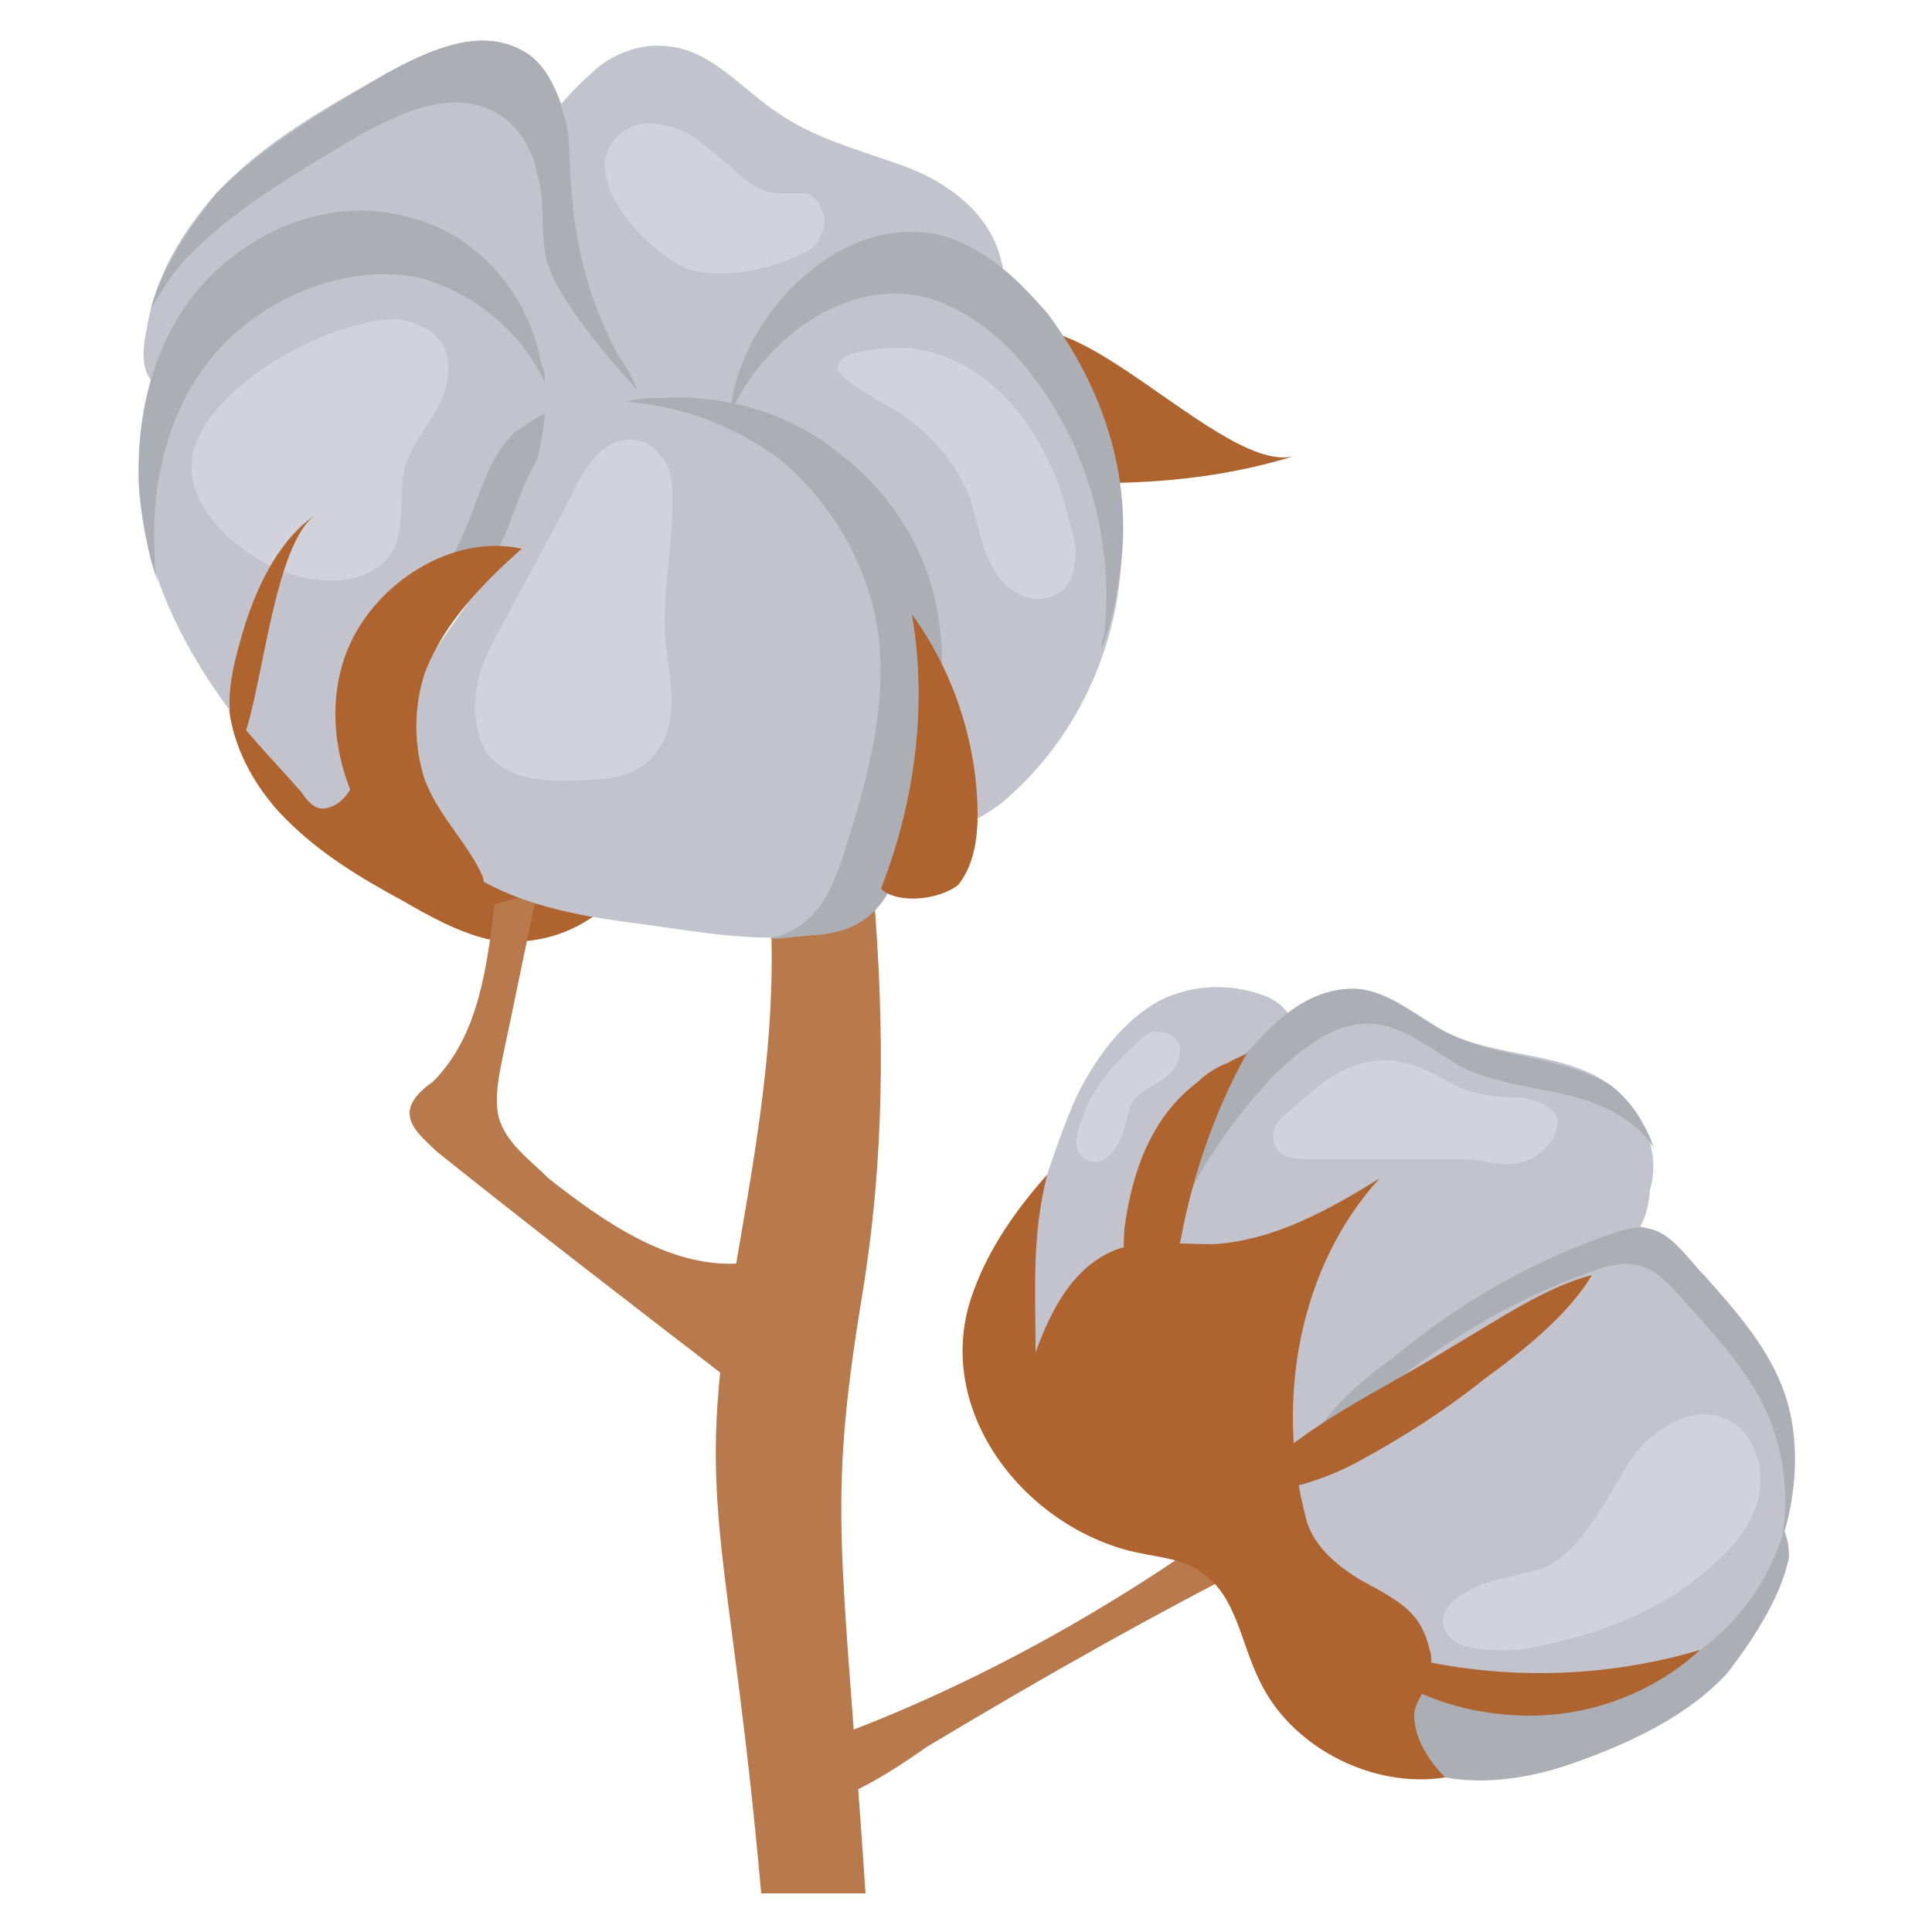 <svg viewBox="0 0 50 50" version="1.1" style="enable-background:new 0 0 50 50" y="0" x="0" id="cotton-branch" xml:space="preserve" xmlns="http://www.w3.org/2000/svg">
  <g>
    <g>
      <path style="fill:#c2c3cc" d="M15.3,1.9c0.5-0.5,1.3-0.8,2-0.7c1.1,0.1,1.9,1.1,2.8,1.7c1,0.7,2.2,1,3.3,1.4s2.2,1.2,2.5,2.4
			c0.3,1.1-0.1,2.2-0.9,3c-0.8,0.8-1.8,1.2-2.9,1.5c-1.6,0.4-3.3,0.5-4.9,0.1c-1.6-0.5-3-1.6-3.7-3.1C12.3,6,13.5,3.5,15.3,1.9z"></path>
      <path style="fill:#c2c3cc" d="M5.6,5c1.2-1.3,2.8-2.2,4.4-3.1c1.1-0.6,2.4-1.2,3.5-0.6c0.6,0.3,0.9,1,1.1,1.6c0.2,0.7,0.1,1.3,0.2,2
			c0.1,1.5,0.5,2.9,1.2,4.2c0.2,0.4,0.5,0.9,0.6,1.3c0.1,0.5,0,1-0.3,1.3c-0.2,0.2-0.5,0.3-0.8,0.4c-2.3,0.5-4.6,0.4-6.9-0.1
			c-1.1-0.3-2.3-0.7-3.3-1.3C4,10.1,3.5,9.9,3.8,8.5C4,7.2,4.7,6,5.6,5z"></path>
      <path style="fill:#acaeb5" d="M16.5,10.1c-1.1-1.2-2.3-2.7-2.4-3.6c-0.1-0.7,0-1.4-0.2-2c-0.1-0.6-0.5-1.3-1.1-1.6c-1.1-0.6-2.4,0-3.5,0.6
			C7.8,4.4,6.2,5.3,4.9,6.6C4.5,7,4.2,7.5,3.9,8c0.3-1.1,1-2.1,1.7-3C6.9,3.7,8.5,2.8,10,1.9c1.1-0.6,2.4-1.2,3.5-0.6
			c0.6,0.3,0.9,1,1.1,1.7c0.2,0.6,0.1,1.3,0.2,2c0.1,1.5,0.5,2.9,1.2,4.2C16.2,9.5,16.4,9.8,16.5,10.1z"></path>
      <path style="fill:#af632f" d="M33.5,11.8c-1.6,0.5-3.3,0.7-5,0.7c-0.6,0-1.3-0.1-1.9-0.4c-0.7-0.4-1.1-1.3-1-2.1
			C26.3,5.7,31.4,12.4,33.5,11.8z"></path>
      <g>
        <path style="fill:#af632f" d="M5.9,17.9c0,1.2,0.6,2.4,1.5,3.3c0.9,0.9,1.9,1.5,3,2.1c0.7,0.4,1.4,0.8,2.2,1c1.5,0.3,3.1-0.4,3.8-1.8
				L5.9,17.9z"></path>
      </g>
      <g>
        <path style="fill:#b8794c" d="M13.9,23.1c-0.3,1.4-0.6,2.9-0.9,4.3c-0.1,0.5-0.2,1-0.1,1.5c0.2,0.7,0.8,1.1,1.3,1.6
				c1.4,1.1,3.1,2.3,4.9,2.2c0,1.1-0.1,2.1-0.1,3.1c-2.6-2-5.2-4-7.7-6c-0.3-0.3-0.7-0.6-0.7-1c0-0.3,0.3-0.6,0.6-0.8
				c1.2-1.2,1.4-3,1.6-4.6L13.9,23.1z"></path>
      </g>
      <g>
        <g>
          <path style="fill:#b8794c" d="M22.4,49c-0.6-9-1-9.9-0.1-15.4c0.6-3.6,0.6-7,0.3-10.6h-2.7c0.3,3.7-0.4,7-1,10.6
					C18,39.1,18.9,40,19.7,49H22.4z"></path>
        </g>
      </g>
      <path style="fill:#c2c3cc" d="M12.2,15.3c0.1-0.1,0.2-0.3,0.3-0.4c1.1-1.5,1.9-3.5,1.6-5.4c-0.3-1.8-1.8-3.4-3.6-3.8
			C8.6,5.1,6.6,5.9,5.3,7.3s-1.8,3.4-1.7,5.3c0.1,1.9,0.9,3.7,2,5.3c0.6,0.9,1.5,1.8,2.2,2.6C8,20.8,8.2,21,8.5,20.9
			c0.4-0.1,0.6-0.5,0.8-0.9C10.1,18.3,11.1,16.8,12.2,15.3z"></path>
      <path style="fill:#d1d2db" d="M9.3,8.4c0.4-0.1,0.8-0.2,1.2-0.1c0.4,0.1,0.8,0.3,1,0.7c0.2,0.5,0.1,1.1-0.2,1.6c-0.3,0.5-0.6,0.9-0.8,1.4
			c-0.2,0.7,0,1.5-0.3,2.2c-0.4,0.7-1.2,0.9-2,0.8c-1.4-0.1-3.6-1.7-3.2-3.3C5.4,10.1,7.9,8.7,9.3,8.4z"></path>
      <path style="fill:#acaeb5" d="M14.1,9.9c-0.6-1.3-1.8-2.3-3.2-2.7C9.1,6.8,7,7.6,5.7,9S3.9,12.4,4,14.3c0,0.3,0,0.5,0.1,0.8
			c-0.3-0.8-0.4-1.6-0.5-2.4C3.5,10.7,4,8.7,5.3,7.3c1.3-1.4,3.3-2.2,5.2-1.7c1.8,0.4,3.2,2,3.5,3.8C14.1,9.6,14.1,9.7,14.1,9.9z"></path>
      <path style="fill:#c2c3cc" d="M18.9,10.8c-0.1,1.6,0.5,3.1,1.2,4.5c0.8,1.7,1.7,3.3,2.5,5c0.2,0.4,0.5,0.9,0.9,1.1
			c0.8,0.4,1.7-0.1,2.4-0.6c1.8-1.5,2.9-3.7,3.1-6c0.2-2.3-0.5-4.7-1.9-6.5c-0.6-0.8-1.4-1.5-2.4-1.9C22,5.3,19.1,8.2,18.9,10.8z"></path>
      <path style="fill:#acaeb5" d="M29 14.7c-.1.7-.2 1.4-.5 2.1 0-.2.1-.4.1-.6.2-2.3-.5-4.7-1.9-6.5-.6-.8-1.4-1.5-2.4-1.9-2.2-.8-4.5.9-5.4 2.9.2-2.6 3.1-5.5 5.8-4.5 1 .4 1.7 1.1 2.4 1.9C28.6 10.1 29.3 12.4 29 14.7zM14.1 10.7c-.1 1.5-.8 3-1.7 4.2-.1.1-.2.3-.3.4-1.1 1.5-2 3-2.8 4.6-.2-.8-.1-1.6.3-2.3.8-1.3 1.8-2.4 2.4-3.8.4-.9.6-1.9 1.3-2.6C13.6 11 13.9 10.8 14.1 10.7z"></path>
      <path style="fill:#c2c3cc" d="M10.6,17.8c0.8-1.3,1.8-2.4,2.4-3.8c0.4-0.9,0.6-1.9,1.3-2.6c0.7-0.7,1.7-1,2.7-1.1c1.7-0.1,3.4,0.4,4.7,1.5
			s2.3,2.6,2.5,4.3c0.3,1.9-0.3,3.9-0.8,5.7c-0.4,1.4-0.9,2.3-2.4,2.4c-1.5,0.2-3-0.1-4.5-0.3c-1.6-0.2-3.2-0.5-4.5-1.4
			C10.5,21.5,9.6,19.5,10.6,17.8z"></path>
      <path style="fill:#acaeb5" d="M23.5,21.8c-0.4,1.4-0.9,2.3-2.4,2.4c-0.4,0-0.8,0.1-1.2,0.1c1.2-0.3,1.6-1.1,2-2.4c0.6-1.9,1.1-3.8,0.8-5.7
			c-0.3-1.7-1.2-3.2-2.5-4.3c-1.2-0.9-2.6-1.4-4-1.5c0.3-0.1,0.6-0.1,0.9-0.1c1.7-0.1,3.4,0.4,4.7,1.5c1.3,1,2.3,2.6,2.5,4.3
			C24.6,18,24,20,23.5,21.8z"></path>
      <path style="fill:#af632f" d="M22.8 23c.9-2.3 1.2-4.8.8-7.1 1.1 1.5 1.7 3.4 1.7 5.2 0 .6-.1 1.3-.5 1.8C24.3 23.3 23.2 23.4 22.8 23zM11 17.4c.5-1.3 1.5-2.3 2.5-3.2-1.8-.4-3.8.9-4.5 2.6S8.8 20.6 10 22c.5.6 1.2 1.1 1.9 1.3.1 0 .2.1.3 0 .1 0 .2-.1.3-.2.1-.1 0-.3 0-.4-.4-.9-1.1-1.5-1.5-2.5C10.7 19.3 10.7 18.3 11 17.4zM6.3 16.3c.4-1.3 1-2.4 1.9-3-1.1.7-1.4 4.5-1.9 5.8C5.6 18.6 6.1 17 6.3 16.3z"></path>
      <path style="fill:#c2c3cc" d="M30,25.9c-0.9,0.5-1.6,1.4-2.1,2.4c-0.2,0.4-0.5,1.2-0.8,2.1c-0.5,1.5-1,3.3-0.9,4c0.2,1.1,0.8,2.2,1.9,2.2
			c0.7,0,2.6-3.6,3.2-4.1c1.2-1.1,2-2.7,2.3-4.4c0.1-0.9,0.1-1.9-0.8-2.3C31.8,25.4,30.8,25.5,30,25.9z"></path>
      <path style="fill:#b8794c" d="M20,45.5c4.1-1.3,8.3-3.5,12.1-6.3c0.2,0.4,0.6,0.7,0.9,1c-3,1.5-6,3.2-9,5c-1,0.7-2.1,1.4-3.2,1.6
			C19.8,47.2,19.6,46.4,20,45.5z"></path>
      <path style="fill:#c2c3cc" d="M41.7,28.1c-1.2-0.9-2.9-0.7-4.3-1.4c-0.7-0.4-1.4-1-2.2-1.1c-1-0.1-1.9,0.6-2.7,1.4
			c-1.2,1.3-2.2,2.8-2.7,4.4c-0.5,1.7-0.4,3.6,0.4,5.1c0.5,0.9,1.4,1.7,2.4,1.5c0.6-0.1,1.1-0.5,1.6-0.9c2.1-1.7,4.4-3.2,6.9-4.4
			c1-0.5,1.5-0.7,1.6-1.9C43,29.8,42.5,28.7,41.7,28.1z"></path>
      <path style="fill:#acaeb5" d="M44.7 43.3c-1 1.1-2.5 1.8-3.9 2.3-1.1.4-2.3.6-3.4.4-1.1-.3-2.2-1.2-2.2-2.4-.1-1.3 1-2.4 2.1-3 2-1.2 4.4-1.9 6.8-1.8 1.2 0 2.2.2 2.2 1.5C46.1 41.3 45.4 42.4 44.7 43.3zM42.8 29.7c-.2-.3-.4-.5-.7-.7-1.2-.9-2.9-.7-4.3-1.4-.7-.4-1.4-1-2.2-1.1-1-.1-1.9.6-2.7 1.4-1.2 1.3-2.2 2.8-2.7 4.4-.4 1.4-.4 2.9 0 4.2-.9-1.5-.9-3.4-.4-5.1.5-1.7 1.5-3.2 2.7-4.4.7-.8 1.6-1.5 2.7-1.4.8.1 1.4.7 2.2 1.1 1.3.7 3 .6 4.3 1.4C42.2 28.5 42.6 29.1 42.8 29.7z"></path>
      <path style="fill:#c2c3cc" d="M44,33c0.8,0.9,1.7,1.9,2.1,3.1c0.8,2,0.1,4.5-1.4,6c-1.6,1.6-3.7,2.1-5.9,1.9c-0.9-0.1-2.4-0.2-3.1-0.7
			c-0.8-0.6-0.7-2-1.3-2.8c-0.5-0.6-0.9-1.2-0.9-2.1c0.1-1.5,1.4-2.5,2.5-3.4c1.7-1.4,3.6-2.5,5.7-3.2C42.8,31.5,43.2,32.1,44,33
			C43.9,32.9,44,32.9,44,33z"></path>
      <path style="fill:#acaeb5" d="M46.1,39.9c0.2-1,0.1-2-0.2-2.9c-0.4-1.2-1.3-2.2-2.1-3.1c0,0-0.1-0.1-0.1-0.1c-0.7-0.8-1.1-1.3-2.2-1
			c-2.1,0.7-4,1.8-5.7,3.2c-0.8,0.6-1.7,1.4-2.2,2.4c0.1-1.4,1.4-2.5,2.5-3.3c1.7-1.4,3.6-2.5,5.7-3.2c1.1-0.4,1.5,0.2,2.2,1
			c0,0,0.1,0.1,0.1,0.1c0.8,0.9,1.7,1.9,2.1,3.1C46.6,37.3,46.5,38.7,46.1,39.9z"></path>
      <path style="fill:#af632f" d="M32.7 38c1.4-1.3 3.2-2.1 4.8-3.1 1.2-.7 2.5-1.6 3.7-1.9-.6 1-1.7 1.9-2.8 2.7-1 .8-2.1 1.5-3.2 2.1-1.1.6-2.3.9-3.2.8C32.3 38.4 32.4 38.3 32.7 38zM30.4 35.7c-1.1-.9-1.4-2.5-1.3-3.9.2-1.5.7-2.9 1.9-3.8.2-.2.5-.4.8-.5.1-.1.5-.2.5-.3-.9 1.6-1.5 3.4-1.8 5.2C30.4 32.9 30 35.4 30.4 35.7z"></path>
      <path style="fill:#af632f" d="M29.1,40.1c-2.8-0.8-5-3.8-3.9-6.7c0.4-1.1,1.1-2.1,1.9-3c-0.4,1.6-0.3,2.9-0.3,4.6c0.4-1.1,1-2.3,2.2-2.7
			c0.8-0.2,1.6-0.1,2.4-0.1c1.6-0.1,3-0.9,4.3-1.7c-2.1,2.3-2.7,5.8-1.9,8.8c0.2,0.8,1,1.4,1.8,1.8c0.7,0.4,1.2,0.7,1.4,1.6
			c0.1,0.3,0,0.6-0.1,0.9c-0.1,0.3-0.3,0.5-0.3,0.8c0,0.6,0.4,1.2,0.8,1.6c-1.9,0.3-4-0.8-4.8-2.5c-0.5-1-0.6-2.2-1.5-2.8
			C30.6,40.3,29.8,40.3,29.1,40.1z"></path>
    </g>
    <g>
      <path style="fill:#d1d2db" d="M13.3,15.6c-0.3,0.6-0.7,1.2-0.9,1.9c-0.2,0.7-0.1,1.5,0.2,2c0.5,0.6,1.2,0.7,1.9,0.7c0.5,0,1,0,1.5-0.1
			c0.5-0.1,1-0.5,1.2-1c0.4-0.9,0-2,0-3c0-1,0.2-2,0.2-3.1c0-0.4,0-0.9-0.3-1.2c-0.2-0.3-0.6-0.5-1-0.4c-0.5,0.1-0.8,0.5-1.1,1
			C14.5,13.4,13.9,14.5,13.3,15.6z"></path>
    </g>
    <g>
      <path style="fill:#d1d2db" d="M25.6,9.9c1.1,0.9,1.8,2.3,2.1,3.7c0.1,0.3,0.2,0.7,0.1,1c0,0.3-0.2,0.7-0.5,0.8c-0.6,0.3-1.3-0.1-1.6-0.7
			c-0.3-0.5-0.4-1.2-0.6-1.8c-0.3-0.8-0.8-1.4-1.4-1.9c-0.4-0.4-1.8-1-2-1.4C21.5,9,23.1,9,23.5,9C24.3,9.1,25,9.4,25.6,9.9z"></path>
    </g>
    <g>
      <path style="fill:#d1d2db" d="M16.3,3.3c0.4-0.2,0.9-0.1,1.4,0.1c0.4,0.2,0.8,0.6,1.2,0.9C19.3,4.7,19.7,5,20.2,5c0.2,0,0.4,0,0.6,0
			c0.2,0,0.4,0.2,0.5,0.5c0.1,0.2,0,0.5-0.1,0.7s-0.3,0.3-0.5,0.4C19.8,7,18.8,7.2,17.9,7C16.9,6.7,14.5,4.3,16.3,3.3z"></path>
    </g>
    <g>
      <path style="fill:#af632f" d="M35.7,42.7c2.7,0.8,5.6,0.8,8.3,0c-1.2,1.1-2.8,1.7-4.4,1.7c-1.6,0-3.2-0.5-4.4-1.6"></path>
    </g>
    <g>
      <path style="fill:#d1d2db" d="M30.3,26.8c0.2,0.1,0.3,0.3,0.2,0.6c-0.1,0.5-0.8,0.7-1.1,1c-0.2,0.2-0.2,0.5-0.3,0.8
			c-0.1,0.4-0.5,1.1-1,0.8c-0.5-0.3-0.1-1,0-1.3c0.2-0.5,0.6-1,1-1.4c0.2-0.2,0.5-0.5,0.7-0.6C30,26.7,30.2,26.7,30.3,26.8z"></path>
    </g>
    <g>
      <path style="fill:#d1d2db" d="M39.3,30.1c-0.5,0.1-0.9-0.1-1.4-0.1c-0.4,0-0.7,0-1.1,0c-1,0-1.9,0-2.9,0c-0.3,0-0.6,0-0.8-0.2
			c-0.2-0.2-0.2-0.6,0-0.8c0.3-0.3,0.9-0.8,1.3-1.1c0.5-0.3,1.2-0.6,1.9-0.4c0.7,0.1,1.3,0.7,2,0.8c0.4,0.1,0.7,0.1,1.1,0.1
			c0.4,0.1,0.7,0.2,0.9,0.5C40.4,29.5,39.8,30,39.3,30.1z"></path>
    </g>
    <g>
      <path style="fill:#d1d2db" d="M44.1,40.7c0.6-0.5,1.2-1.1,1.4-1.9c0.2-0.8-0.1-1.8-0.9-2.1c-0.7-0.3-1.4,0.1-2,0.6
			c-0.5,0.5-0.8,1.2-1.2,1.8c-0.4,0.6-0.8,1.2-1.5,1.5c-0.4,0.1-0.8,0.2-1.2,0.3c-0.5,0.1-1.6,0.6-1.3,1.3c0.3,0.6,1.4,0.5,1.9,0.5
			C41.1,42.4,42.8,41.8,44.1,40.7z"></path>
    </g>
  </g>
</svg>
